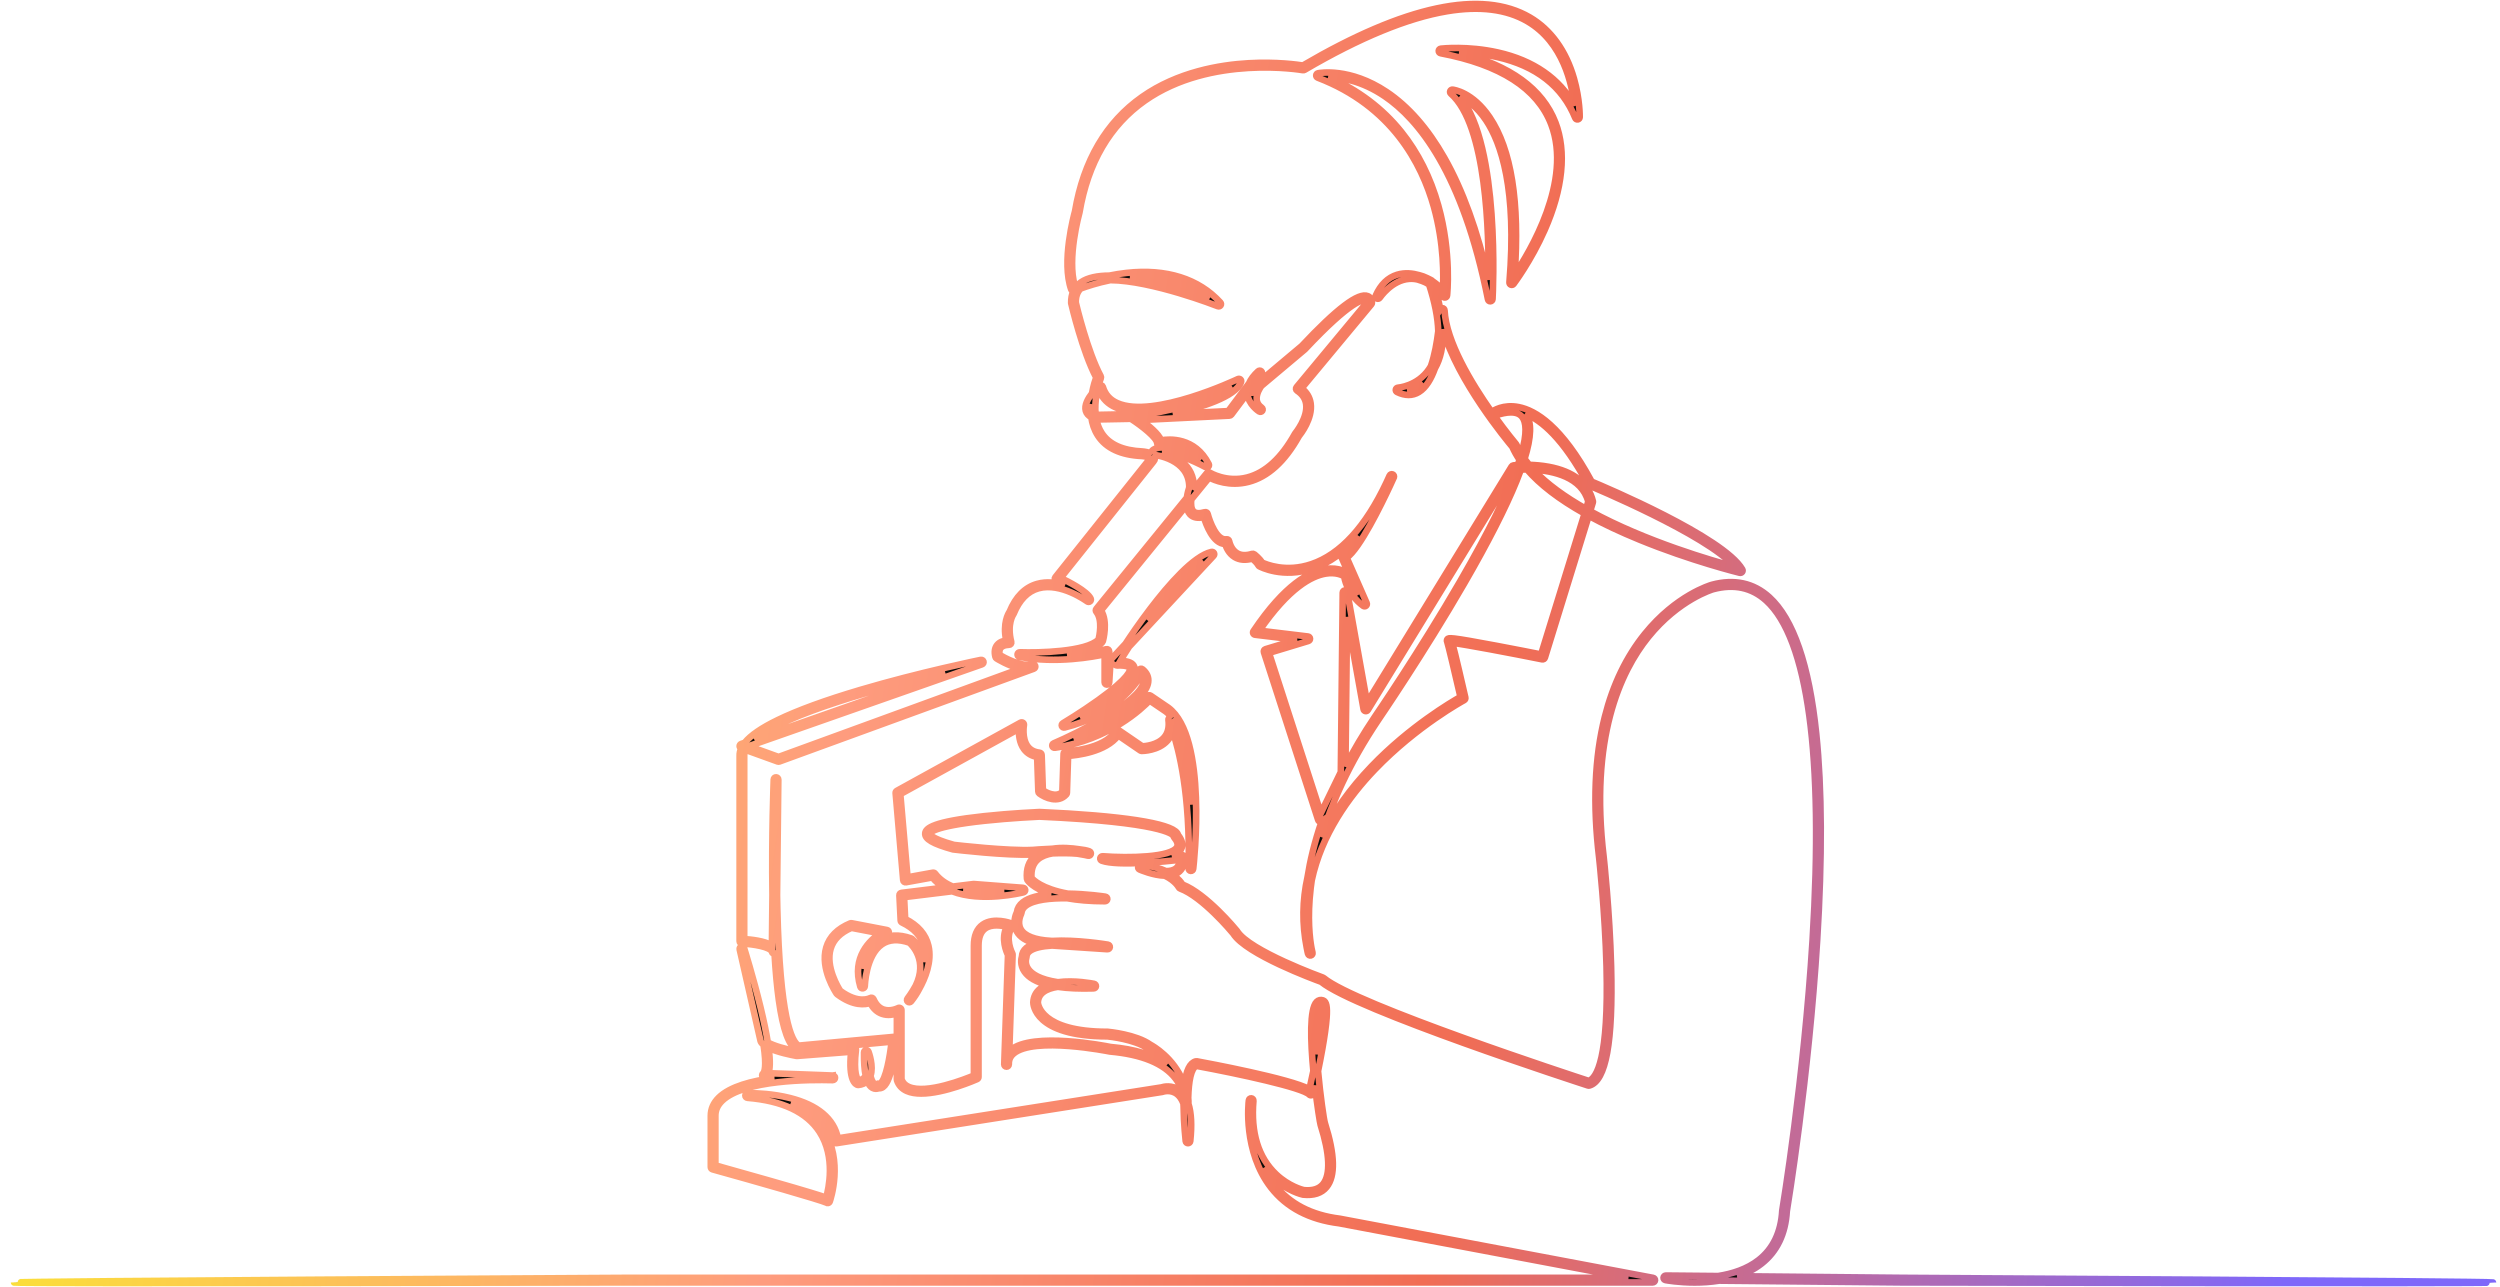 <?xml version="1.0" encoding="UTF-8"?>
<svg width="709px" height="365px" viewBox="0 0 709 365" version="1.1" xmlns="http://www.w3.org/2000/svg" xmlns:xlink="http://www.w3.org/1999/xlink">
    <title>Group</title>
    <defs>
        <linearGradient x1="94.675%" y1="38.161%" x2="4.977%" y2="44.752%" id="linearGradient-1">
            <stop stop-color="#FBDE3A" offset="0%"></stop>
            <stop stop-color="#FE9C7E" offset="33.027%"></stop>
            <stop stop-color="#F16D54" offset="62.054%"></stop>
            <stop stop-color="#7E68FA" offset="100%"></stop>
        </linearGradient>
    </defs>
    <g id="Product-template" stroke="none" stroke-width="1" fill="none" fill-rule="evenodd">
        <g id="Equipment" transform="translate(-876, -168)" fill="#0A0B09" stroke="url(#linearGradient-1)" stroke-width="1.869">
            <g id="Group" transform="translate(1231.5, 350.504) scale(-1, 1) translate(-1231.5, -350.504) translate(880, 169.137)">
                <path d="M382.409,77.271 C374.973,77.271 368.83,79.322 364.067,83.397 C368.725,81.714 378.082,78.605 386.472,77.463 C385.078,77.335 383.723,77.271 382.409,77.271 Z M303.591,107.393 C304.102,108.033 304.664,108.559 305.285,108.936 C306.07,109.415 306.909,109.625 307.82,109.567 C306.588,109.18 305.071,108.518 303.591,107.393 Z M397.666,113.559 C397.695,114.147 397.701,114.75 397.678,115.358 C397.74,115.258 397.787,115.152 397.82,115.041 C397.946,114.61 397.869,114.099 397.666,113.559 Z M357.657,108.583 C362.531,112.766 377.668,115.792 383.855,116.695 C384.168,116.74 384.399,117.002 384.412,117.31 C385.001,116.906 385.473,116.601 385.739,116.431 C385.847,116.363 385.973,116.323 386.102,116.33 L395.352,116.508 C395.704,116.445 396.019,116.368 396.299,116.277 C396.473,114.424 396.323,112.578 396.061,110.978 C395.742,110.587 395.421,110.227 395.131,109.922 C394.268,111.947 392.757,113.446 390.629,114.385 C388.732,115.222 386.442,115.569 383.954,115.569 C374.691,115.57 362.653,110.766 357.657,108.583 Z M278.499,115.817 C277.044,115.817 275.98,116.245 275.319,117.101 C274.193,118.556 273.807,121.592 275.557,127.625 C276.097,126.751 276.568,125.862 276.961,124.959 C276.986,124.901 277.02,124.847 277.061,124.798 C277.133,124.713 279.812,121.525 283.201,116.798 C281.34,116.144 279.77,115.817 278.499,115.817 Z M375.262,124.807 C372.804,124.807 369.206,125.534 366.533,129.155 C370.338,127.328 377.994,124.135 380.31,126.758 C380.471,126.941 380.517,127.2 380.428,127.427 C380.407,127.479 380.381,127.528 380.349,127.571 C381.176,127.117 382.372,126.954 382.986,126.899 C388.583,126.654 392.463,124.9 394.548,121.682 C395.346,120.45 395.832,119.083 396.1,117.684 C395.912,117.728 395.716,117.768 395.512,117.803 C395.472,117.809 395.431,117.814 395.39,117.812 L386.274,117.637 C383.14,119.655 378.861,123.047 378.861,124.503 C378.861,124.707 378.765,124.899 378.603,125.022 C378.441,125.146 378.23,125.185 378.034,125.13 C377.912,125.097 376.814,124.807 375.262,124.807 Z M275.023,130.685 C275.08,130.686 275.135,130.687 275.189,130.688 C275.172,130.638 275.155,130.587 275.138,130.537 C275.1,130.586 275.062,130.636 275.023,130.685 Z M364.24,132.806 C364.43,132.806 364.618,132.889 364.745,133.046 L368.56,137.732 C368.525,137.623 368.492,137.523 368.46,137.435 C368.438,137.369 368.425,137.3 368.424,137.231 C368.289,130.515 374.015,127.951 377.379,127.026 C374.265,127.066 368.666,129.425 365.085,131.345 C364.834,131.48 364.525,131.436 364.321,131.237 C364.117,131.037 364.067,130.729 364.197,130.475 C368.134,122.757 375.462,123.347 377.712,123.735 C378.405,121.879 381.293,119.536 383.461,117.977 L358.298,116.737 C358.104,116.727 357.925,116.632 357.808,116.477 L353.263,110.417 C353.263,110.42 353.263,110.423 353.262,110.426 C352.978,113.586 350.027,115.483 349.902,115.562 C349.604,115.751 349.21,115.668 349.013,115.375 C348.816,115.082 348.888,114.686 349.175,114.481 C350.006,113.887 350.469,113.18 350.59,112.317 C350.843,110.512 349.498,108.619 349.259,108.301 L336.956,97.96 C336.937,97.943 336.918,97.925 336.9,97.907 C323.686,83.828 320.302,83.731 319.58,84.037 C319.355,84.131 319.271,84.365 319.24,84.531 L339.31,108.685 C339.429,108.828 339.48,109.014 339.453,109.197 C339.426,109.381 339.322,109.544 339.167,109.646 C337.683,110.622 336.815,111.891 336.588,113.416 C336.01,117.304 339.631,121.714 339.667,121.758 C339.693,121.789 339.717,121.824 339.737,121.859 C343.553,128.752 348.099,132.925 353.249,134.26 C359.164,135.795 363.848,132.934 363.894,132.905 C364.001,132.838 364.121,132.806 364.24,132.806 Z M256.565,141.14 L257.199,143.194 C263.029,139.902 268.301,136.178 272.126,132.063 C266.509,132.392 258.391,134.115 256.565,141.14 Z M274.32,116.262 C269.874,118.044 263.694,123.13 256.641,136.273 C256.57,136.405 256.455,136.509 256.316,136.567 C255.964,136.712 222.824,150.487 215.027,159.595 C220.861,158.037 240.235,152.504 256.035,143.842 L255.266,141.351 C255.231,141.238 255.227,141.118 255.255,141.004 C256.491,135.903 260.819,132.53 267.769,131.249 C269.77,130.881 271.704,130.734 273.332,130.693 C273.796,130.136 274.231,129.575 274.637,129.005 C272.675,122.71 272.566,118.53 274.288,116.303 C274.299,116.289 274.309,116.275 274.32,116.262 Z M365.929,157.91 L381.562,174.73 C380.874,173.791 380.157,172.834 379.418,171.872 C374.07,164.908 369.411,160.102 365.929,157.91 Z M438.982,189.559 L492.963,208.501 C484.065,201.268 457.172,193.792 438.982,189.559 Z M277.046,132.083 C279.686,139.182 284.559,149.307 292.882,163.693 C304.315,183.455 317.012,202.031 317.139,202.217 C320.396,207.058 323.13,211.715 325.422,216.143 L324.977,173.867 L320.287,200.014 C320.239,200.28 320.032,200.489 319.766,200.539 C319.501,200.59 319.231,200.47 319.09,200.239 L277.352,132.106 C277.267,132.099 277.164,132.091 277.046,132.083 Z M374.382,202.695 C370.467,207.932 369.29,218.026 369.119,227.056 C370.522,211.112 374.042,203.406 374.382,202.695 Z M326.743,217.833 L332.418,229.498 L347.118,184.033 L335.933,180.644 C335.638,180.554 335.446,180.271 335.473,179.964 C335.499,179.656 335.738,179.41 336.044,179.373 L349.846,177.71 C341.469,165.527 335,162.179 331.015,161.537 C328.14,161.074 326.369,161.957 325.799,162.31 C324.935,167.551 320.559,170.581 320.37,170.709 C320.13,170.873 319.81,170.857 319.587,170.671 C319.363,170.485 319.29,170.174 319.407,169.908 L325.078,157.019 C321.424,154.513 315.304,141.999 312.77,136.575 C312.411,135.821 312.058,135.051 311.709,134.264 C311.709,134.263 311.708,134.262 311.708,134.262 C311.708,134.261 311.707,134.26 311.707,134.259 C311.561,133.93 311.709,133.546 312.037,133.399 C312.365,133.253 312.75,133.4 312.897,133.727 C313.18,134.357 313.479,135.013 313.792,135.687 C319.712,148.27 326.861,156.06 335.059,158.852 C342.343,161.333 348.056,158.886 349.08,158.396 C349.731,157.286 351.136,156.175 351.303,156.045 C351.472,155.914 351.695,155.873 351.899,155.938 C353.626,156.481 355.069,156.412 356.186,155.733 C357.977,154.646 358.4,152.35 358.404,152.327 C358.434,152.157 358.532,152.005 358.674,151.906 C358.816,151.807 358.993,151.769 359.163,151.799 C361.909,152.298 363.947,146.756 364.504,144.579 C364.547,144.407 364.659,144.261 364.813,144.174 C364.966,144.086 365.149,144.065 365.318,144.115 C366.87,144.568 367.959,144.482 368.552,143.856 C369.217,143.154 369.298,141.831 369.157,140.53 L364.08,134.294 C362.639,135.045 358.308,136.91 352.946,135.528 C347.44,134.11 342.622,129.74 338.626,122.543 C338.18,121.995 334.664,117.506 335.298,113.228 C335.549,111.537 336.41,110.11 337.86,108.979 L318.07,85.162 C317.979,85.053 317.927,84.917 317.92,84.776 C317.895,84.247 318.11,83.243 319.072,82.836 C321.705,81.721 327.839,86.351 337.825,96.987 L350.153,107.349 C350.185,107.376 350.215,107.407 350.242,107.441 C350.307,107.521 351.529,109.071 351.849,110.974 C351.904,110.757 351.944,110.533 351.965,110.301 C352.024,109.629 351.916,108.947 351.643,108.256 L349.212,105.015 C349.01,104.746 349.046,104.367 349.296,104.141 C349.545,103.915 349.926,103.916 350.174,104.144 C351.417,105.286 352.29,106.445 352.788,107.611 L358.667,115.45 L374.354,116.223 C366.569,114.465 356.521,111.415 355.028,107.169 C354.941,106.92 355.012,106.643 355.208,106.467 C355.404,106.291 355.687,106.251 355.925,106.365 C356.163,106.478 379.849,117.718 390.103,113.193 C392.23,112.254 393.584,110.737 394.241,108.555 C394.305,108.341 394.475,108.175 394.691,108.115 C394.907,108.056 395.138,108.11 395.304,108.261 C395.349,108.302 395.426,108.373 395.529,108.472 C395.16,107.054 394.808,106.147 394.796,106.118 C394.725,105.939 394.737,105.738 394.828,105.569 C398.564,98.636 401.669,85.704 401.915,84.664 C401.94,83.004 401.491,81.699 400.55,80.707 C398.775,80.051 395.775,79.058 392.13,78.31 C380.246,78.388 361.848,85.617 361.614,85.71 C361.332,85.822 361.011,85.724 360.838,85.474 C360.665,85.225 360.688,84.889 360.892,84.665 C367.043,77.914 376.26,75.009 387.549,76.263 C389.254,76.452 390.88,76.72 392.393,77.029 C395.683,77.042 398.528,77.583 400.465,78.93 C400.753,79.13 401.018,79.346 401.261,79.576 C401.623,79.713 401.927,79.833 402.17,79.932 C404.505,72.232 400.902,59.268 400.864,59.134 C400.858,59.111 400.853,59.088 400.849,59.066 C398.475,45.022 392.245,34.372 382.334,27.41 C363.588,14.244 337.751,18.72 337.491,18.766 C337.339,18.794 337.18,18.766 337.046,18.687 C321.411,9.52 307.805,3.921 296.608,2.045 C287.381,0.499 279.71,1.464 273.812,4.913 C263.6,10.885 261.103,22.955 260.495,28.784 C264.665,21.179 272.103,16.008 282.207,13.742 C290.767,11.823 298.1,12.635 298.408,12.67 C298.728,12.708 298.973,12.973 298.985,13.294 C298.996,13.616 298.771,13.898 298.455,13.958 C281.535,17.166 270.981,23.941 267.086,34.094 C260.914,50.186 273.222,70.465 277.445,76.707 C276.006,56.23 278.391,41.24 284.54,32.132 C289.401,24.933 294.816,24.305 295.044,24.282 C295.324,24.252 295.594,24.41 295.707,24.67 C295.82,24.93 295.752,25.234 295.539,25.42 C285.328,34.368 284.681,65.5 284.861,78.191 C287.991,64.362 292.2,52.742 297.397,43.596 C302.095,35.327 307.609,29.044 313.786,24.921 C324.239,17.944 332.844,19.563 333.206,19.635 C333.49,19.692 333.703,19.93 333.727,20.219 C333.751,20.509 333.582,20.779 333.31,20.883 C312.285,28.927 303.781,45.246 300.349,57.521 C297.391,68.099 297.581,77.557 297.792,81.071 C298.733,80.122 299.684,79.323 300.642,78.677 C300.694,78.589 300.767,78.515 300.855,78.461 C300.92,78.421 301.44,78.103 302.27,77.727 C303.011,77.362 303.757,77.088 304.505,76.904 C306.303,76.389 308.557,76.103 310.777,76.783 C313.402,77.586 315.441,79.572 316.838,82.688 C316.976,82.998 316.854,83.363 316.556,83.526 C316.258,83.689 315.884,83.597 315.698,83.312 C315.665,83.263 312.331,78.295 307.351,77.947 C306.549,77.89 305.746,77.956 304.943,78.141 C304.08,78.383 303.324,78.684 302.746,78.948 C302.402,79.121 302.058,79.316 301.715,79.533 C300.087,84.547 299.217,88.975 299.102,92.796 C299.467,95.836 300.103,99.558 301.204,102.725 C301.362,102.999 301.53,103.267 301.706,103.527 C305.029,108.422 310.495,108.806 310.55,108.809 C310.846,108.827 311.093,109.042 311.15,109.333 C311.208,109.624 311.063,109.917 310.796,110.046 C308.507,111.156 306.424,111.157 304.606,110.05 C302.575,108.813 301.109,106.284 300.051,103.334 C298.456,100.548 297.706,97.087 297.799,92.975 C297.773,92.754 297.748,92.538 297.724,92.325 C293.892,106.594 279.383,124.063 278.117,125.567 C277.571,126.806 276.885,128.035 276.059,129.255 C276.214,129.734 276.381,130.229 276.561,130.741 C277.301,130.784 277.753,130.833 277.811,130.84 C278.01,130.862 278.188,130.976 278.293,131.147 L319.306,198.097 L324.914,166.831 C324.973,166.501 325.276,166.271 325.61,166.297 C325.945,166.325 326.204,166.604 326.207,166.94 L326.743,217.833 Z M292.81,196.522 C295.228,197.884 307.212,204.911 318.034,216.192 C324.224,222.645 328.988,229.371 332.229,236.226 C329.446,226.91 324.555,215.577 316.06,202.949 C315.936,202.767 303.211,184.15 291.754,164.346 C285.016,152.7 280.027,142.924 276.923,135.289 C276.459,134.149 276.038,133.057 275.658,132.014 C275.16,131.999 274.586,131.991 273.953,131.998 C270.26,136.299 264.799,140.477 257.605,144.509 L269.948,184.46 C271.689,184.114 277.095,183.044 282.477,182.031 C296.023,179.48 296.189,179.7 296.522,180.134 C296.673,180.332 296.699,180.626 296.588,180.849 C296.315,181.502 294.172,190.609 292.81,196.522 Z M422.251,251.538 C425.496,251.908 429.788,252.08 433.705,251.228 L430.848,250.877 L422.251,251.538 Z M332.253,283.779 C332.051,284.043 331.392,285.781 333.387,296.756 C333.452,297.11 333.517,297.464 333.583,297.817 C334.011,291.206 333.969,285.177 332.669,283.895 C332.536,283.765 332.424,283.732 332.253,283.779 Z M494.27,308.899 C494.697,308.899 494.954,308.907 495,308.908 C495.345,308.92 495.622,309.199 495.629,309.544 C495.638,309.889 495.374,310.181 495.032,310.209 C485.102,311.019 478.223,314.264 474.587,319.856 C469.94,327.002 471.994,336.012 472.703,338.518 C474.091,338.003 477.865,336.814 488.62,333.738 C495.446,331.783 502.283,329.873 504.118,329.361 L504.118,315.29 C504.118,313.685 503.495,312.301 502.221,311.059 C496.01,305.012 476.891,305.037 471.18,305.19 C471.013,305.194 470.904,305.197 470.86,305.197 C470.423,305.197 470.181,304.867 470.176,304.556 C470.168,304.108 470.375,303.963 470.853,303.903 L470.853,303.893 C470.867,303.895 470.908,303.893 470.953,303.892 C471.141,303.873 471.367,303.864 471.633,303.853 C472.163,303.831 472.921,303.802 473.83,303.768 C475.647,303.699 478.069,303.611 480.491,303.523 C483.925,303.399 487.359,303.277 489.067,303.217 C488.662,302.088 488.493,300.032 489.02,296.061 C486.492,297.275 482.627,298.052 481.125,298.322 C481.07,298.332 481.014,298.335 480.958,298.33 L465.626,297.138 C466.488,305.485 464.253,306.445 463.784,306.554 C463.714,306.569 463.642,306.574 463.572,306.567 C462.517,306.461 461.671,306.093 461.045,305.469 C460.669,306.421 460.178,307.061 459.57,307.397 C458.897,307.77 458.231,307.669 457.811,307.495 C457.385,307.544 456.966,307.433 456.58,307.166 C453.887,305.301 452.885,294.809 452.779,293.619 C452.762,293.427 452.831,293.236 452.968,293.1 C453.105,292.964 453.295,292.894 453.488,292.913 L480.519,295.402 C482.533,294.223 485.844,287.452 486.558,256.391 C486.587,255.161 486.61,253.932 486.629,252.709 L486.267,219.964 C486.263,219.607 486.546,219.314 486.902,219.305 C487.265,219.284 487.556,219.574 487.57,219.93 C487.577,220.098 488.19,235.763 487.932,252.713 L488.09,266.98 C490.167,265.683 494.165,265.295 495.941,265.185 L495.938,213.151 C495.954,212.615 495.827,212.073 495.573,211.527 L486.424,214.839 C486.281,214.89 486.123,214.89 485.979,214.838 L413.804,188.512 C413.475,188.392 413.3,188.032 413.408,187.698 C413.517,187.364 413.871,187.177 414.207,187.273 C417.268,188.148 422.361,185.285 423.486,184.618 C423.671,183.744 423.576,183.067 423.201,182.603 C422.476,181.704 420.877,181.745 420.861,181.746 C420.655,181.752 420.457,181.665 420.327,181.504 C420.197,181.344 420.151,181.132 420.202,180.931 C421.529,175.793 419.613,173.092 419.593,173.065 C419.562,173.022 419.534,172.972 419.513,172.923 C417.912,168.987 415.543,166.559 412.474,165.705 C406.119,163.937 398.732,169.384 398.658,169.439 C398.42,169.617 398.089,169.611 397.857,169.423 C397.626,169.235 397.551,168.914 397.676,168.644 C398.65,166.535 404.091,163.773 406.197,162.767 L379.849,129.745 C379.342,129.167 379.439,128.639 379.543,128.379 C379.629,128.165 379.778,127.981 379.97,127.824 C379.943,127.83 379.914,127.835 379.885,127.838 C379.465,127.88 369.643,128.956 369.725,137.104 C369.863,137.51 370.227,138.665 370.411,140.006 L396.087,171.55 C396.282,171.789 396.282,172.133 396.087,172.372 C394.19,174.707 395.233,179.354 395.454,180.235 C398.849,183.761 412.671,184.04 417.764,183.846 C418.114,183.835 418.398,184.085 418.436,184.424 C418.475,184.763 418.245,185.075 417.909,185.138 C407.366,187.124 396.706,185.086 393.726,184.424 L393.726,192.377 C393.726,192.729 393.446,193.018 393.094,193.029 C392.739,193.039 392.445,192.768 392.423,192.417 L392.102,187.119 L391.581,187.119 C391.4,187.119 391.227,187.043 391.104,186.911 L390.893,186.684 C390.951,186.868 390.941,186.946 390.934,187.008 C390.891,187.343 390.578,187.596 390.243,187.596 C387.071,187.475 386.607,188.189 386.542,188.411 C386.396,188.902 386.611,191.004 395.506,197.382 C400.412,200.9 405.535,203.965 405.587,203.995 C405.863,204.161 405.978,204.504 405.856,204.802 C405.733,205.101 405.41,205.265 405.098,205.188 C391.105,201.768 384.856,192.894 383.248,190.21 C382.749,190.806 382.555,191.458 382.657,192.186 C383.465,197.94 401.366,206.77 408.195,209.687 C408.495,209.815 408.655,210.147 408.566,210.462 C408.478,210.777 408.171,210.978 407.845,210.931 C392.391,208.7 382.967,199.623 380.976,197.53 L376.426,200.617 C375.757,201.114 375.146,201.722 374.588,202.427 C374.75,202.302 374.966,202.257 375.173,202.319 C375.479,202.411 375.673,202.71 375.632,203.028 C375.361,205.102 375.777,206.784 376.868,208.027 C378.771,210.194 382.186,210.485 383.031,210.524 L389.661,205.987 C389.808,205.887 389.989,205.851 390.163,205.887 C390.336,205.924 390.488,206.029 390.582,206.18 C393.936,211.547 404.629,211.959 404.736,211.963 C405.079,211.974 405.355,212.25 405.366,212.593 L405.717,223.451 C407.502,225.212 410.379,223.568 411.239,223.008 L411.585,212.949 C411.597,212.626 411.843,212.36 412.165,212.324 C413.648,212.16 414.786,211.56 415.545,210.542 C417.26,208.246 416.617,204.529 416.611,204.492 C416.566,204.245 416.668,203.993 416.872,203.847 C417.076,203.701 417.346,203.684 417.566,203.805 L452.668,223.146 C452.895,223.271 453.026,223.517 453.003,223.774 L450.854,248.488 C450.838,248.671 450.746,248.838 450.601,248.95 C450.455,249.061 450.268,249.105 450.088,249.073 L442.594,247.71 C441.627,248.893 440.464,249.839 439.174,250.586 L451.359,252.082 C451.698,252.124 451.947,252.421 451.93,252.762 L451.572,259.926 C451.56,260.165 451.417,260.379 451.201,260.482 C447.74,262.126 445.639,264.452 444.957,267.396 C444.634,268.788 444.644,270.229 444.863,271.64 C445.497,267.531 448.31,265.16 448.359,265.119 C448.418,265.072 448.484,265.034 448.556,265.009 C452.176,263.738 455.231,263.939 457.638,265.609 C460.318,267.466 461.667,270.78 462.347,273.585 C461.882,266.9 455.63,263.995 455.31,263.85 C455.051,263.734 454.897,263.462 454.93,263.18 C454.963,262.898 455.175,262.67 455.454,262.616 L465.484,260.686 C465.609,260.661 465.74,260.675 465.858,260.724 C469.487,262.236 471.781,264.533 472.674,267.548 C474.477,273.635 469.922,280.392 469.727,280.677 C469.687,280.736 469.637,280.788 469.58,280.83 C464.919,284.326 461.549,283.774 460.194,283.305 C459.382,284.866 458.266,285.901 456.869,286.386 C455.244,286.95 453.632,286.622 452.648,286.294 L452.648,305.023 C452.648,305.09 452.638,305.157 452.617,305.221 C452.173,306.617 451.239,307.643 449.842,308.27 C448.694,308.786 447.288,308.997 445.76,308.997 C439.186,308.997 430.339,305.105 429.881,304.902 C429.646,304.798 429.495,304.564 429.495,304.307 L429.495,267.056 C429.495,264.7 428.841,263.05 427.552,262.15 C425.665,260.835 422.82,261.349 421.466,261.706 C423.213,265.064 421.545,268.869 421.132,269.709 L422.176,299.962 C422.202,300.216 422.21,300.478 422.201,300.747 C422.189,301.099 421.901,301.377 421.55,301.377 C421.199,301.377 420.911,301.099 420.898,300.748 L420.875,300.057 C420.766,299.106 420.328,298.315 419.544,297.653 C413.741,292.748 392.523,297.022 392.309,297.065 C392.285,297.07 392.261,297.074 392.237,297.076 C383.158,297.889 376.894,300.465 373.617,304.734 C373.211,305.262 372.874,305.791 372.594,306.31 C372.316,307.025 372.073,307.78 371.877,308.577 C372.037,308.418 372.205,308.271 372.379,308.134 C374.62,306.381 377.194,307.105 377.649,307.253 L469.369,321.687 C470.442,316.17 475.138,312.223 482.999,310.25 C487.864,309.029 492.511,308.899 494.27,308.899 Z M219.447,362.056 L167.601,362.558 C167.599,362.558 167.597,362.558 167.595,362.558 C167.238,362.558 0,362.939 0,362.58 C0,362.222 167.228,361.261 167.588,361.254 L214.251,360.801 C211.832,359.993 209.496,358.843 207.438,357.233 C203.05,353.805 200.634,348.793 200.258,342.347 C200.038,341.018 194.062,304.619 191.649,265.515 C190.211,242.219 190.3,222.529 191.913,206.994 C193.942,187.455 198.421,174.413 205.225,168.23 C209.666,164.194 215.139,163.009 221.491,164.705 C221.91,164.823 231.652,167.666 240.545,178.67 C245.752,185.113 249.564,193.028 251.875,202.196 C254.754,213.619 255.297,227.032 253.491,242.062 C253.474,242.209 251.788,257.527 251.39,272.99 C250.719,299.122 254.173,304.578 256.424,305.413 C260.453,304.099 322.723,283.726 331.582,276.23 C331.641,276.18 331.709,276.14 331.782,276.114 C331.992,276.039 352.74,268.524 356.162,262.916 C356.177,262.891 356.194,262.867 356.213,262.844 C356.565,262.413 364.814,252.378 371.663,249.699 C371.952,249.209 372.736,248.093 374.383,246.985 C373.849,246.844 373.354,246.633 372.917,246.335 C371.63,245.456 371.023,243.983 371.111,241.956 C371.119,241.774 371.202,241.604 371.341,241.487 C371.479,241.37 371.66,241.315 371.841,241.338 C371.884,241.343 372.938,241.47 374.579,241.636 C373.362,241.134 372.453,240.486 372.023,239.653 C371.424,238.492 371.724,237.146 372.912,235.65 C372.94,235.501 373.006,235.324 373.138,235.132 C375.074,232.316 388.949,230.193 412.208,229.155 C412.226,229.155 412.245,229.155 412.265,229.155 C412.343,229.159 420.19,229.5 427.993,230.339 C442.408,231.888 444.445,233.73 444.609,235.161 C444.797,236.797 442.452,238.168 436.768,239.747 C436.737,239.755 436.704,239.762 436.671,239.766 C436.055,239.84 421.483,241.56 413.997,241.203 C413.97,241.2 413.551,241.163 412.862,241.112 C413.075,241.256 413.281,241.411 413.477,241.578 C415.245,243.078 416.011,245.283 415.752,248.132 C415.742,248.234 415.709,248.332 415.655,248.418 C415.562,248.568 414.122,250.75 408.99,252.448 C412.223,252.716 415.174,253.376 416.914,254.734 C417.896,255.501 418.463,256.449 418.603,257.554 C418.888,258.14 419.963,260.657 418.647,263.017 C417.744,264.637 415.943,265.774 413.274,266.418 C414.37,266.732 415.29,267.155 415.951,267.715 C416.74,268.383 417.155,269.207 417.185,270.166 C417.345,270.663 417.792,272.509 416.444,274.435 C415.269,276.115 413.112,277.355 409.996,278.15 C410.729,278.43 411.396,278.785 411.966,279.23 C413.217,280.209 413.889,281.527 413.963,283.145 C413.963,283.567 413.725,292.772 392.926,292.78 C392.416,292.831 385.092,293.595 381.458,296.238 C381.429,296.259 381.398,296.277 381.366,296.294 C381.315,296.319 378.616,297.712 376.03,300.681 C379.785,298.049 385.16,296.405 392.084,295.781 C393.398,295.514 414.169,291.405 420.385,296.657 C420.521,296.772 420.649,296.89 420.769,297.012 L419.824,269.586 C419.82,269.471 419.847,269.357 419.901,269.255 C419.924,269.213 422.183,264.902 419.941,261.7 C419.825,261.534 419.793,261.324 419.853,261.132 C419.913,260.939 420.06,260.785 420.249,260.715 C420.449,260.641 425.194,258.921 428.293,261.079 C429.955,262.235 430.798,264.246 430.798,267.056 C430.798,278.25 430.798,286.645 430.798,292.242 C430.798,294.828 430.798,298.706 430.798,303.877 C433.029,304.817 444.288,309.337 449.309,307.081 C450.336,306.62 451.002,305.912 451.344,304.918 L451.344,285.323 C451.344,285.094 451.464,284.882 451.66,284.764 C451.857,284.647 452.1,284.641 452.303,284.748 C452.322,284.759 454.439,285.856 456.451,285.152 C457.654,284.731 458.605,283.736 459.279,282.197 C459.354,282.025 459.499,281.894 459.678,281.837 C459.857,281.78 460.051,281.803 460.212,281.899 C460.339,281.973 463.499,283.714 468.708,279.855 C469.22,279.066 472.95,273.057 471.423,267.914 C470.66,265.343 468.68,263.356 465.536,262.003 L457.404,263.568 C460.199,265.435 465.542,270.258 463.008,278.706 C462.915,279.013 462.612,279.207 462.295,279.164 C461.978,279.121 461.738,278.852 461.732,278.532 C461.73,278.446 461.495,269.866 456.894,266.678 C454.873,265.278 452.252,265.117 449.102,266.199 C448.386,266.833 443.827,271.26 447.313,278.423 C448.464,280.544 449.575,281.969 449.638,282.049 C449.865,282.335 449.817,282.745 449.536,282.969 C449.254,283.191 448.845,283.145 448.62,282.864 C447.67,281.666 446.929,280.518 446.359,279.421 C444.611,276.313 442.654,271.562 443.687,267.101 C444.439,263.855 446.66,261.291 450.289,259.476 L450.598,253.302 L436.987,251.631 C428.723,254.85 417.344,252.081 416.735,251.929 C416.425,251.851 416.217,251.561 416.244,251.242 C416.271,250.924 416.525,250.671 416.844,250.647 L430.813,249.573 C430.855,249.569 430.899,249.571 430.942,249.576 L436.779,250.292 C438.762,249.486 440.515,248.302 441.806,246.605 C441.954,246.409 442.199,246.314 442.441,246.358 L449.618,247.662 L451.668,224.083 L418.026,205.547 C418.098,207.025 417.964,209.476 416.594,211.317 C415.711,212.502 414.46,213.248 412.869,213.538 L412.53,223.382 C412.523,223.579 412.428,223.763 412.27,223.881 C410.616,225.121 406.881,226.773 404.583,224.147 C404.484,224.033 404.427,223.889 404.422,223.738 L404.083,213.232 C401.732,213.07 393.391,212.17 389.86,207.431 L383.592,211.719 C383.483,211.793 383.355,211.833 383.224,211.833 C383.03,211.833 378.446,211.8 375.888,208.887 C375.192,208.094 374.716,207.17 374.463,206.123 C372.671,211.452 369.388,224.222 369.906,245.192 C369.915,245.54 369.648,245.834 369.3,245.858 C368.948,245.879 368.647,245.629 368.607,245.283 C368.43,243.762 364.395,207.921 375.672,199.554 L380.709,196.136 C380.983,195.95 381.354,196 381.57,196.251 C381.652,196.348 389.056,204.832 402.455,208.483 C394.992,204.871 382.142,197.898 381.366,192.367 C381.166,190.938 381.713,189.687 382.992,188.648 C383.145,188.523 383.348,188.475 383.54,188.516 C383.734,188.558 383.897,188.685 383.986,188.862 C384.036,188.961 388.603,197.799 400.626,202.429 C398.882,201.302 396.799,199.913 394.752,198.446 C385.479,191.797 384.912,189.323 385.292,188.04 C385.628,186.906 386.934,186.327 389.273,186.282 C388.809,185.452 387.949,184.045 386.792,182.271 L362.807,156.466 C362.613,156.257 362.577,155.947 362.718,155.699 C362.859,155.452 363.143,155.325 363.423,155.385 C368.446,156.48 375.635,164.759 380.782,171.511 C383.978,175.703 386.509,179.462 387.81,181.452 L391.866,185.816 L392.422,185.816 L392.422,183.602 C392.422,183.4 392.516,183.21 392.676,183.086 C392.835,182.963 393.043,182.921 393.238,182.971 C393.314,182.991 397.985,184.183 404.379,184.567 C400.136,184 396.105,182.942 394.377,180.989 C394.312,180.916 394.264,180.828 394.237,180.734 C394.171,180.498 392.705,175.158 394.76,171.985 L370.494,142.173 C370.412,143.158 370.129,144.087 369.498,144.753 C368.642,145.656 367.329,145.915 365.589,145.53 C365.004,147.464 363,153.114 359.543,153.136 C359.268,154.053 358.544,155.826 356.862,156.847 C355.489,157.681 353.804,157.827 351.848,157.282 C351.329,157.72 350.46,158.534 350.137,159.179 C350.077,159.299 349.982,159.397 349.864,159.461 C349.596,159.607 343.187,162.997 334.639,160.086 C330.004,158.507 325.704,155.425 321.769,150.873 C323.525,153.691 325.099,155.72 326.151,156.132 C326.317,156.196 326.448,156.326 326.516,156.49 C326.584,156.654 326.582,156.839 326.51,157.001 L321.888,167.506 C323.02,166.168 324.221,164.24 324.552,161.843 C324.575,161.678 324.661,161.527 324.791,161.422 C324.885,161.348 327.116,159.615 331.147,160.238 C335.495,160.911 342.561,164.515 351.528,177.866 C351.654,178.054 351.674,178.294 351.579,178.501 C351.485,178.707 351.29,178.849 351.065,178.876 L339.28,180.296 L348.131,182.978 C348.299,183.029 348.438,183.145 348.52,183.3 C348.601,183.455 348.616,183.636 348.562,183.802 L333.16,231.44 C333.078,231.693 332.851,231.87 332.586,231.889 C332.43,231.899 332.284,231.856 332.163,231.771 C334.248,237.816 335.476,243.159 336.181,247.632 C337.649,254.234 337.732,260.908 336.423,267.573 C336.225,268.686 336.056,269.302 336.033,269.383 C335.936,269.724 335.586,269.924 335.243,269.837 C334.9,269.748 334.69,269.402 334.771,269.057 C334.874,268.617 334.97,268.177 335.06,267.739 C335.527,265.253 336.314,259.272 335.286,250.66 C335.203,249.972 335.108,249.259 334.998,248.519 C332.25,235.531 324.456,224.776 317.116,217.118 C305.216,204.704 291.891,197.5 291.758,197.429 C291.498,197.29 291.364,196.995 291.43,196.708 C292.156,193.549 294.317,184.201 295.139,181.182 C291.781,181.542 278.224,184.133 269.627,185.853 C269.299,185.918 268.975,185.725 268.877,185.406 L256.44,145.152 C252.228,147.445 247.454,149.688 242.121,151.879 C227.426,157.917 213.733,161.279 213.597,161.312 C213.343,161.373 213.077,161.278 212.921,161.069 C212.765,160.861 212.748,160.579 212.878,160.353 C218.144,151.226 252.249,136.848 255.603,135.452 C264.1,119.697 271.529,115.262 276.274,114.318 C280.688,113.44 283.478,115.322 283.982,115.699 C289.685,107.6 296.903,95.702 297.324,86.864 C297.341,86.516 297.628,86.243 297.975,86.243 C297.978,86.243 297.98,86.243 297.982,86.243 C298.213,86.246 298.414,86.367 298.528,86.55 C298.876,84.742 299.346,82.843 299.939,80.851 C299.206,81.477 298.475,82.203 297.748,83.028 C297.577,83.221 297.309,83.295 297.064,83.218 C296.818,83.141 296.641,82.927 296.611,82.671 C296.598,82.553 295.297,70.746 299.094,57.17 C301.327,49.182 304.86,42.144 309.595,36.252 C314.958,29.579 321.878,24.373 330.195,20.748 C326.87,20.802 320.889,21.66 314.228,26.195 C304.845,32.584 292.158,47.763 285.003,83.798 C284.939,84.12 284.646,84.346 284.317,84.321 C283.99,84.298 283.73,84.034 283.713,83.706 C283.615,81.86 281.552,40.336 292.895,26.313 C290.988,27.18 288.165,29.042 285.532,32.994 C281.307,39.335 276.731,52.457 278.924,78.961 C278.948,79.25 278.779,79.519 278.509,79.623 C278.239,79.727 277.932,79.64 277.756,79.41 C277.708,79.345 272.824,72.891 268.942,64.099 C263.775,52.395 262.712,41.858 265.87,33.628 C269.527,24.094 278.693,17.433 293.147,13.79 C290.283,13.836 286.483,14.116 282.456,15.022 C271.348,17.523 263.878,23.348 260.253,32.338 C260.137,32.625 259.835,32.79 259.531,32.735 C259.226,32.678 259.003,32.415 258.997,32.105 C258.994,31.903 258.928,27.077 260.621,21.153 C262.874,13.27 267.208,7.265 273.154,3.788 C286.763,-4.17 308.411,0.424 337.501,17.443 C338.773,17.239 344.928,16.349 352.884,16.797 C361.121,17.261 373.046,19.294 383.083,26.343 C393.282,33.507 399.69,44.432 402.128,58.814 C402.392,59.76 406.039,73.16 403.178,81.028 C403.117,81.198 402.987,81.335 402.82,81.405 C402.751,81.435 402.679,81.452 402.605,81.456 C403.04,82.412 403.245,83.515 403.217,84.76 C403.216,84.805 403.211,84.849 403.201,84.893 C403.071,85.452 400.006,98.529 396.116,105.924 C396.355,106.58 396.922,108.262 397.306,110.429 C398.442,111.88 399.54,113.801 399.071,115.406 C398.852,116.158 398.331,116.749 397.516,117.175 C397.257,118.977 396.689,120.775 395.642,122.391 C393.314,125.983 389.085,127.937 383.073,128.198 C382.113,128.287 381.043,128.584 380.787,128.829 C380.8,128.849 380.82,128.876 380.849,128.909 L407.732,162.6 C407.857,162.757 407.903,162.963 407.856,163.159 C407.809,163.354 407.675,163.517 407.492,163.6 C406.757,163.934 405.899,164.353 405.012,164.816 C407.422,164.073 410.172,163.712 412.823,164.449 C416.284,165.412 418.931,168.074 420.693,172.364 C421.028,172.859 422.676,175.614 421.644,180.495 C422.403,180.6 423.507,180.906 424.216,181.786 C424.899,182.632 425.058,183.781 424.688,185.199 C424.646,185.359 424.544,185.498 424.404,185.586 C424.212,185.707 420.889,187.774 417.552,188.492 L486.203,213.532 L494.648,210.475 L428.498,187.261 C428.174,187.148 427.994,186.804 428.085,186.473 C428.176,186.143 428.507,185.94 428.843,186.008 C429.014,186.042 446.124,189.518 462.971,194.506 C472.883,197.44 480.773,200.318 486.42,203.059 C491.028,205.296 494.139,207.427 495.801,209.498 L496.805,209.85 C497.066,209.941 497.242,210.186 497.242,210.462 C497.242,210.737 497.072,210.984 496.812,211.078 L496.798,211.083 C497.115,211.784 497.261,212.478 497.242,213.17 L497.245,265.803 C497.245,266.152 496.968,266.44 496.619,266.454 C493.354,266.591 488.388,267.433 488.094,268.805 C488.024,269.13 487.722,269.35 487.391,269.317 C487.377,269.315 487.363,269.313 487.349,269.311 C487.046,274.378 486.639,278.773 486.129,282.452 C484.957,290.916 483.257,295.563 480.928,296.658 C480.823,296.708 480.706,296.728 480.591,296.718 L454.153,294.283 C454.6,298.587 455.768,305.018 457.323,306.094 C457.509,306.223 457.634,306.213 457.731,306.186 C457.911,306.136 458.105,306.166 458.261,306.268 C458.285,306.281 458.599,306.455 458.956,306.247 C459.252,306.076 459.754,305.558 460.138,304.005 C459.155,301.248 460.629,297.276 460.699,297.092 C460.81,296.799 461.112,296.627 461.421,296.68 C461.729,296.734 461.956,296.999 461.961,297.312 C462.002,300.064 461.851,302.251 461.503,303.893 C461.541,303.971 461.583,304.046 461.628,304.119 C462.02,304.75 462.636,305.12 463.507,305.247 C463.836,304.965 465.073,303.417 464.244,296.505 C464.22,296.311 464.285,296.117 464.42,295.976 C464.556,295.835 464.747,295.761 464.941,295.777 L480.976,297.024 C484.175,296.441 487.687,295.419 489.252,294.479 C489.662,291.894 490.326,288.626 491.331,284.483 C493.387,276.009 495.945,267.838 495.971,267.757 C496.075,267.423 496.427,267.232 496.763,267.323 C497.098,267.414 497.304,267.756 497.229,268.097 L491.316,294.064 C491.311,294.085 491.305,294.105 491.298,294.126 C491.172,294.504 490.878,294.859 490.463,295.191 C489.526,301.386 490.188,302.95 490.632,303.338 C490.833,303.514 490.906,303.795 490.817,304.047 C490.727,304.299 490.493,304.471 490.225,304.48 C489.452,304.507 488.494,304.541 487.421,304.579 C493.725,305.38 499.911,306.99 503.13,310.125 C504.649,311.605 505.421,313.342 505.421,315.29 L505.421,329.857 C505.421,330.15 505.226,330.404 504.942,330.486 C492.651,333.904 473.981,339.222 472.692,339.923 C472.539,340.04 472.34,340.086 472.148,340.043 C471.93,339.994 471.752,339.835 471.678,339.623 C471.513,339.154 467.716,328.042 473.489,319.154 C475.585,315.927 478.664,313.437 482.694,311.698 C477.056,313.227 471.42,316.313 470.55,322.521 C470.526,322.694 470.433,322.85 470.293,322.954 C470.153,323.058 469.976,323.102 469.804,323.074 L377.392,308.532 C377.35,308.525 377.309,308.515 377.27,308.501 C377.18,308.468 375.008,307.721 373.169,309.171 C372.533,309.673 371.878,310.493 371.375,311.829 C371.358,312.071 371.346,312.316 371.339,312.565 C371.338,312.581 371.337,312.597 371.335,312.613 C371.287,317.674 370.743,322.455 370.737,322.505 C370.699,322.835 370.414,323.082 370.087,323.082 C369.755,323.081 369.477,322.83 369.442,322.5 C368.963,318.005 369.141,314.456 369.969,311.883 C369.949,311.462 369.95,310.887 370.024,310.205 C369.897,305.575 369.246,301.729 367.665,301.155 C355.75,303.353 337.518,307.308 335.707,309.284 C335.543,309.462 335.295,309.535 335.061,309.474 C334.827,309.413 334.647,309.227 334.592,308.992 C334.586,308.969 334.391,308.131 334.091,306.772 C333.415,312.626 332.636,317.358 332.487,317.827 C329.839,326.168 329.596,331.994 331.784,334.683 C332.908,336.061 334.754,336.632 337.269,336.377 C337.646,336.286 341.504,335.299 345.096,331.903 C350.138,327.132 352.303,320.117 351.531,311.048 C351.501,310.694 351.759,310.382 352.112,310.344 C352.469,310.311 352.783,310.559 352.827,310.912 C352.901,311.498 354.531,325.392 346.54,335.657 C342.122,341.331 335.618,344.736 327.208,345.782 L245.243,361.254 L528.888,361.254 C529.246,361.254 703,362.222 703,362.58 C703,362.942 529.246,362.558 528.888,362.558 L238.277,362.558 C237.94,362.558 237.659,362.303 237.628,361.968 C237.597,361.632 237.825,361.329 238.156,361.267 L326.986,344.498 C327,344.495 327.013,344.495 327.027,344.491 C335.091,343.491 341.31,340.249 345.511,334.856 C346.702,333.324 347.669,331.701 348.452,330.046 C347.633,331.173 346.774,332.115 345.941,332.897 C341.915,336.68 337.69,337.619 337.512,337.658 C337.49,337.661 337.466,337.665 337.444,337.668 C334.442,337.981 332.199,337.254 330.774,335.504 C328.259,332.418 328.417,326.337 331.245,317.432 C331.575,316.392 332.551,309.748 333.204,302.625 C332.813,300.733 332.39,298.591 332.007,296.446 C331.348,292.76 330.932,289.783 330.77,287.596 C330.528,284.34 330.826,282.88 331.797,282.556 C332.457,282.336 333.092,282.482 333.584,282.967 C335.632,284.986 335.332,294.167 334.531,302.604 C334.995,304.843 335.408,306.706 335.647,307.76 C341.095,304.78 364.721,300.372 367.584,299.845 C367.676,299.828 367.77,299.831 367.86,299.853 C369.547,300.275 370.61,302.44 371.071,306.435 C371.177,306.205 371.292,305.972 371.419,305.737 C374.173,298.794 380.105,295.488 380.73,295.155 C384.78,292.241 392.508,291.51 392.836,291.48 C392.855,291.478 392.875,291.477 392.895,291.477 C411.965,291.477 412.64,283.531 412.66,283.18 C412.598,281.953 412.108,280.997 411.162,280.257 C410.114,279.436 408.634,278.972 407.023,278.732 C404.185,279.145 400.781,279.291 396.815,279.17 C396.484,279.159 396.213,278.903 396.185,278.572 C396.158,278.242 396.383,277.944 396.707,277.879 C397.02,277.816 402.344,276.776 406.993,277.419 C412.11,276.649 414.391,275.096 415.376,273.687 C416.521,272.052 415.936,270.537 415.93,270.522 C415.899,270.445 415.883,270.363 415.883,270.28 C415.883,269.665 415.63,269.151 415.109,268.709 C413.9,267.686 411.489,267.192 408.646,267.018 L392.938,268.065 C392.598,268.096 392.288,267.835 392.247,267.49 C392.207,267.145 392.445,266.829 392.787,266.772 C393.304,266.686 401.834,265.291 408.643,265.712 L408.97,265.69 C413.488,265.446 416.438,264.302 417.509,262.382 C418.632,260.369 417.408,258.079 417.396,258.056 C417.354,257.979 417.327,257.894 417.319,257.806 C417.243,257.005 416.848,256.337 416.112,255.762 C413.82,253.973 408.948,253.542 404.335,253.606 C401.488,254.12 397.962,254.456 393.611,254.456 C393.27,254.456 392.987,254.193 392.961,253.853 C392.935,253.513 393.177,253.211 393.513,253.16 C393.897,253.102 398.81,252.373 404.181,252.302 C411.552,250.948 414.007,248.395 414.469,247.833 C414.64,245.521 414.024,243.752 412.635,242.573 C411.544,241.647 410.07,241.13 408.485,240.873 C406.186,240.791 403.565,240.775 401.441,240.971 C399.686,241.222 398.466,241.531 398.432,241.541 C398.096,241.628 397.748,241.435 397.645,241.103 C397.542,240.771 397.718,240.416 398.045,240.297 C398.799,240.023 399.816,239.836 400.973,239.713 C403.033,239.401 405.902,239.151 408.57,239.568 C411.499,239.671 413.871,239.883 414.087,239.902 C421.23,240.241 435.514,238.589 436.467,238.477 C443.374,236.553 443.32,235.359 443.314,235.309 C443.29,235.1 442.654,233.226 427.859,231.636 C420.332,230.827 412.76,230.482 412.237,230.459 C377.414,232.015 374.43,235.488 374.204,235.879 C374.208,236.035 374.156,236.19 374.053,236.313 C373.116,237.437 372.823,238.36 373.182,239.055 C374.722,242.04 386.939,242.258 394.278,241.692 C394.599,241.67 394.897,241.887 394.965,242.207 C395.033,242.526 394.854,242.846 394.547,242.956 C389.981,244.587 375.85,243.109 372.416,242.717 C372.485,243.905 372.892,244.739 373.652,245.258 C374.337,245.726 375.274,245.91 376.305,245.915 C378.061,245.112 380.412,244.44 383.532,244.2 C383.851,244.175 384.137,244.383 384.214,244.691 C384.291,244.999 384.136,245.318 383.845,245.446 C383.631,245.541 379.983,247.127 376.642,247.213 C373.628,248.665 372.723,250.472 372.71,250.5 C372.636,250.653 372.504,250.775 372.345,250.834 C365.97,253.183 357.781,262.992 357.25,263.636 C353.621,269.468 334.159,276.639 332.332,277.301 C322.709,285.231 259.328,305.842 256.626,306.717 C256.505,306.757 256.375,306.759 256.252,306.726 C251.553,305.43 249.537,294.381 250.088,272.95 C250.486,257.431 252.179,242.066 252.196,241.912 C256.24,208.274 247.541,189.4 239.531,179.489 C230.897,168.805 221.243,165.989 221.146,165.962 C215.258,164.389 210.193,165.476 206.101,169.195 C194.276,179.94 189.728,213.216 192.949,265.425 C195.391,304.997 201.488,341.8 201.549,342.165 C201.553,342.188 201.556,342.214 201.557,342.236 C201.904,348.311 204.153,353.013 208.241,356.206 C211.553,358.797 215.708,360.123 219.726,360.749 L234.57,360.606 C234.911,360.606 235.192,360.86 235.225,361.192 C235.257,361.528 235.029,361.834 234.697,361.896 C234.387,361.955 230.97,362.58 226.391,362.58 C224.263,362.58 221.883,362.444 219.447,362.056 Z" id="Fill-1"></path>
            </g>
        </g>
    </g>
</svg>